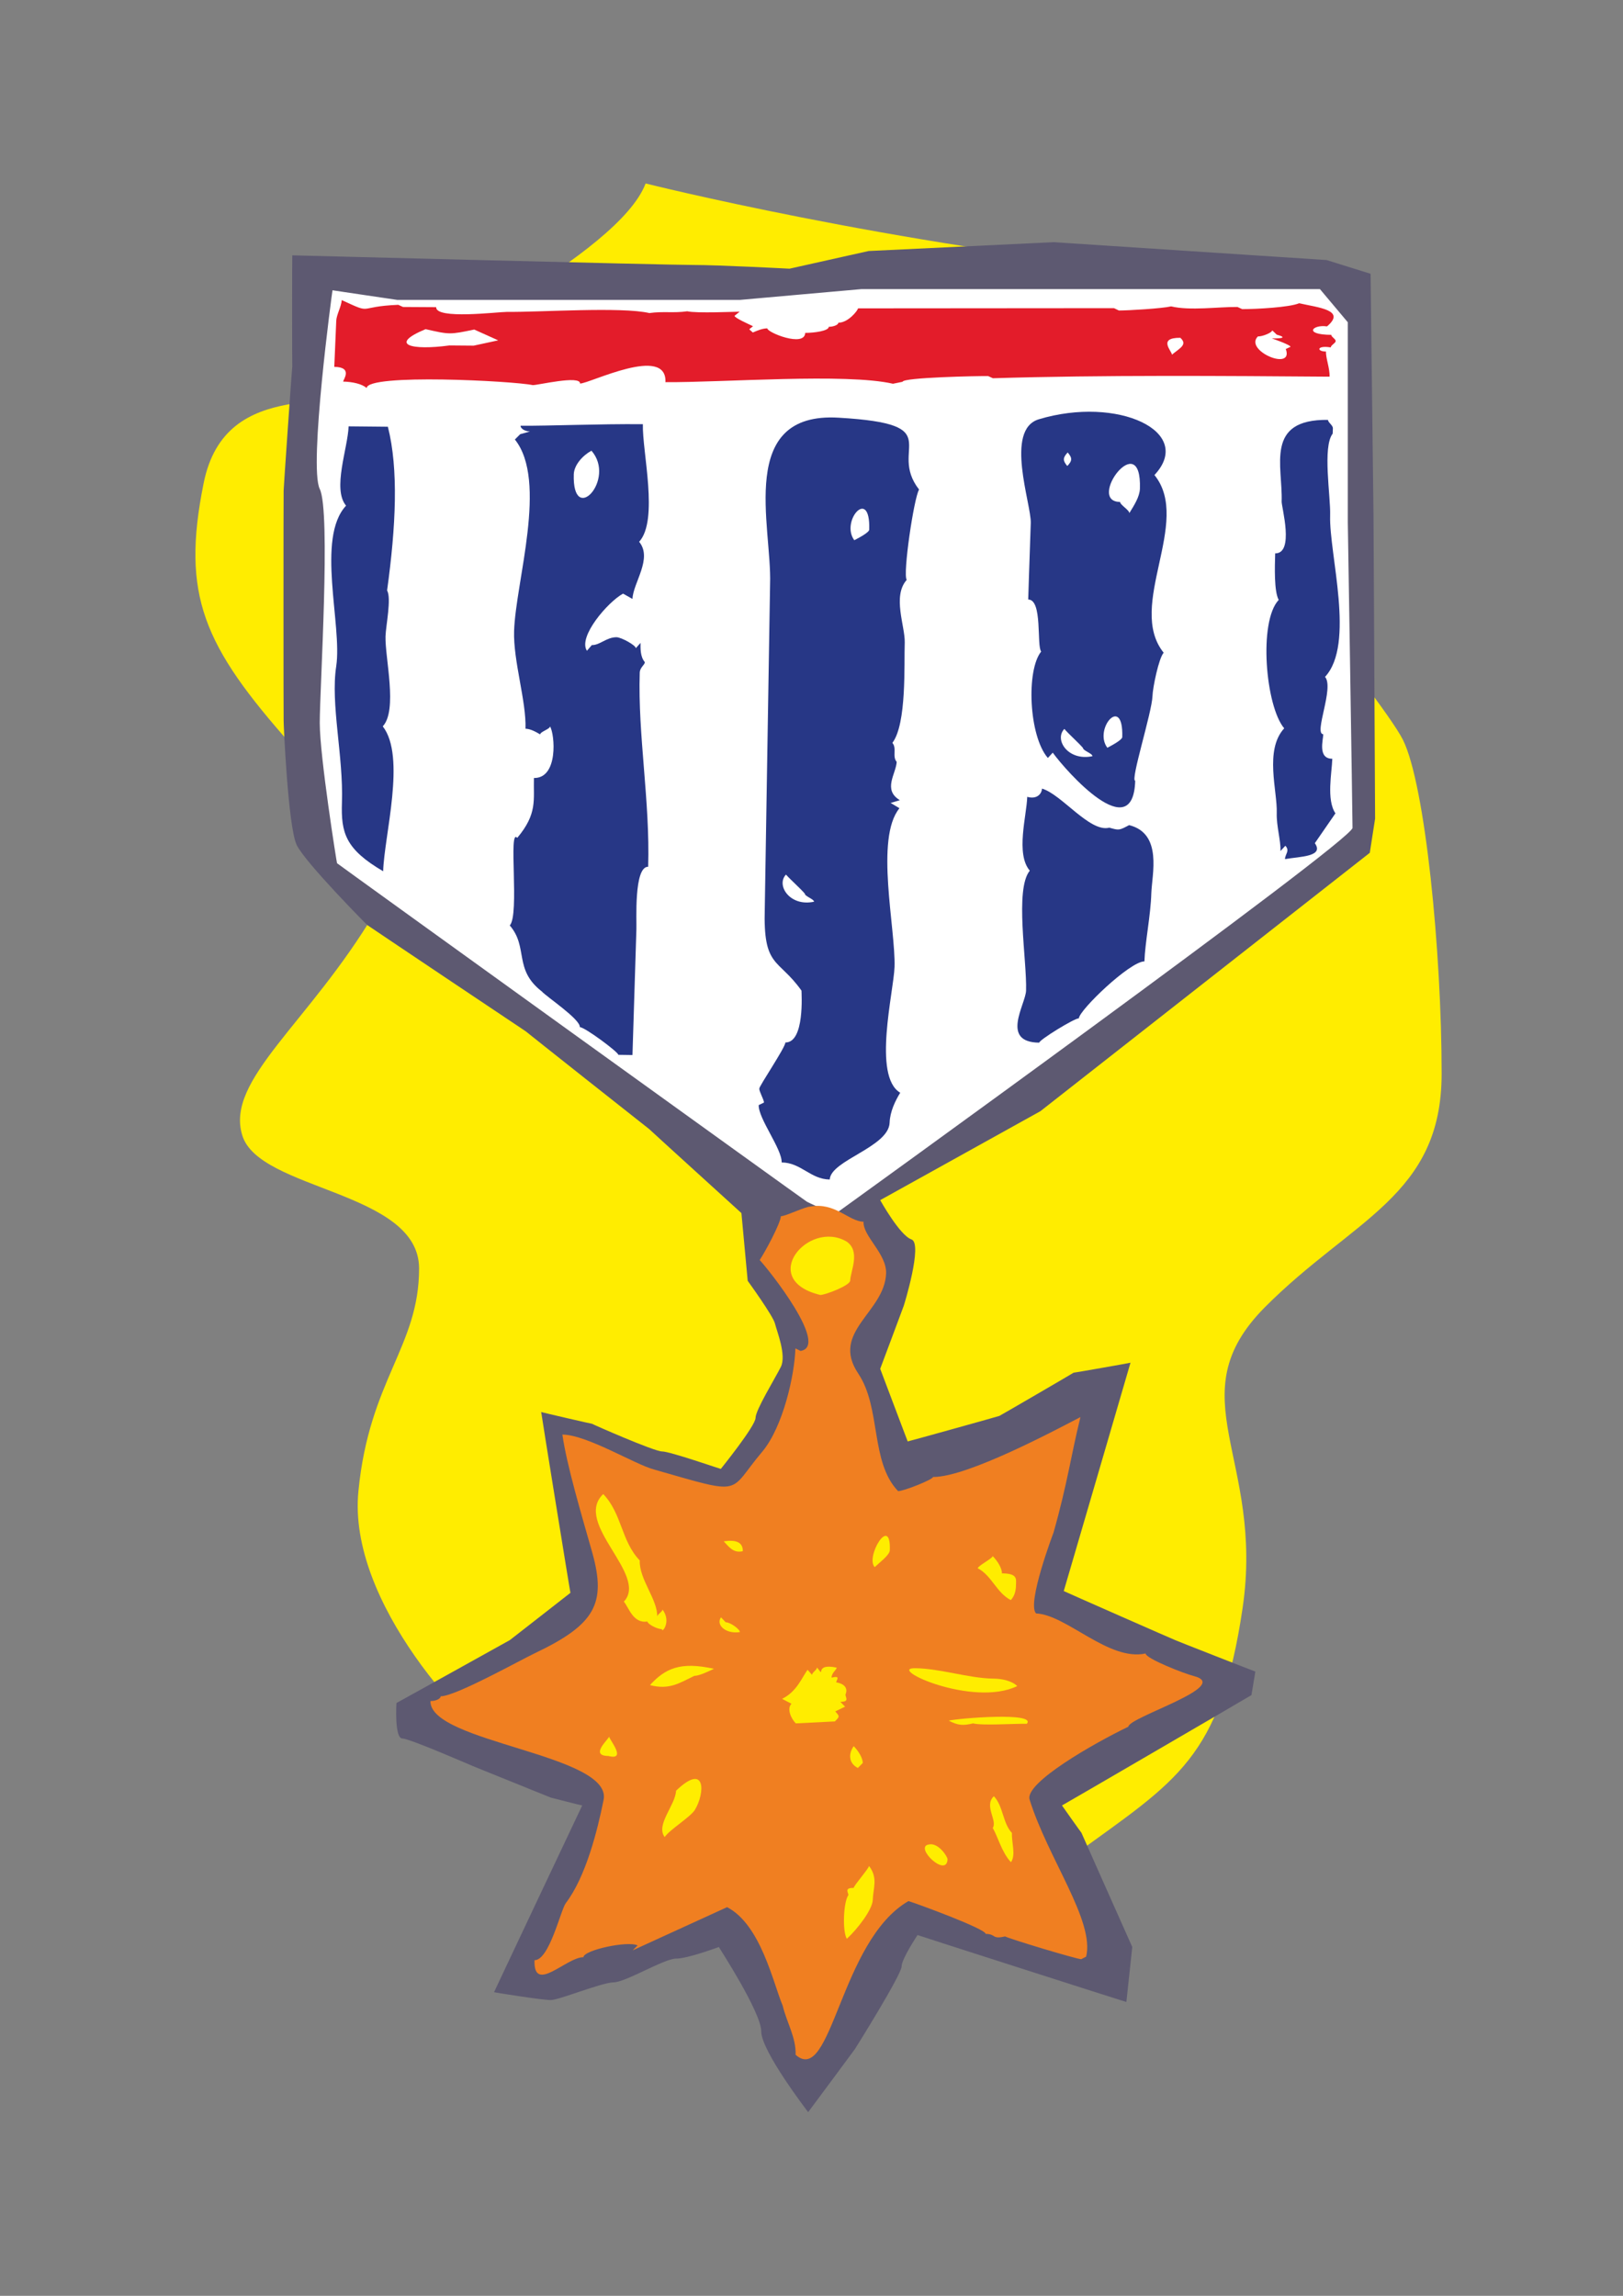 <?xml version="1.0" encoding="utf-8"?>
<!-- Created by UniConvertor 2.0rc4 (https://sk1project.net/) -->
<svg xmlns="http://www.w3.org/2000/svg" height="841.89pt" viewBox="0 0 595.276 841.89" width="595.276pt" version="1.1" xmlns:xlink="http://www.w3.org/1999/xlink" id="79b81c00-f610-11ea-9de2-dcc15c148e23">

<rect x="0" y="0" width="595.276" height="841.89" fill="#808080" stroke="none"/>

<g>
	<path style="fill:#ffed00;" d="M 236.798,67.281 C 226.718,93.705 151.622,128.553 139.526,140.721 127.358,152.961 82.718,136.545 74.654,177.369 66.446,218.337 74.51,236.697 107.054,273.345 139.526,310.137 161.846,293.865 137.51,334.617 113.102,375.513 82.646,395.961 88.838,416.265 94.886,436.641 153.71,436.641 153.71,465.153 153.71,493.809 135.422,506.049 131.462,546.801 127.358,587.697 171.926,634.713 188.198,644.793 204.398,655.089 204.398,604.113 252.998,636.657 301.598,669.345 358.478,706.209 394.91,679.569 431.414,653.001 447.614,644.865 455.75,589.713 463.886,534.633 431.486,512.097 463.886,479.409 496.286,446.865 528.758,438.585 528.758,393.729 528.758,348.945 522.71,287.673 514.574,271.329 506.438,254.985 431.414,165.273 431.414,156.993 431.414,148.857 528.758,110.049 427.382,99.897 326.006,89.673 236.798,67.281 236.798,67.281 L 236.798,67.281 Z" />
	<path style="fill:#5d5971;" d="M 274.238,469.689 C 274.238,469.689 283.598,482.577 284.246,485.385 284.966,488.265 288.494,496.977 286.406,501.225 284.246,505.545 277.118,517.065 277.118,519.945 277.118,522.897 264.302,538.737 264.374,538.665 264.302,538.737 245.726,532.257 242.846,532.257 239.894,532.257 217.07,522.177 217.142,522.105 217.07,522.177 198.422,517.857 198.494,517.785 198.422,517.857 209.15,584.169 209.222,584.097 209.15,584.169 186.902,601.521 186.974,601.449 186.902,601.521 145.358,624.561 145.43,624.489 145.358,624.561 144.638,637.593 147.59,637.521 150.398,637.593 173.294,647.601 173.366,647.601 173.294,647.601 202.022,659.193 202.022,659.193 202.022,659.193 213.47,662.145 213.542,662.073 213.47,662.145 181.142,730.617 181.214,730.545 181.142,730.617 199.142,733.497 202.022,733.425 204.83,733.497 220.67,727.017 224.99,726.945 229.238,727.017 243.494,718.305 247.886,718.233 252.134,718.305 263.582,713.985 263.654,713.985 263.582,713.985 279.206,737.889 279.206,744.945 279.206,752.217 296.414,774.537 296.414,774.537 296.414,774.537 313.55,751.497 313.55,751.425 313.55,751.497 330.686,724.065 330.686,721.113 330.686,718.305 336.518,709.665 336.518,709.593 336.518,709.665 413.126,734.217 413.126,734.145 413.126,734.217 415.286,713.985 415.286,713.985 415.286,713.985 396.638,672.153 396.638,672.081 396.638,672.153 389.51,662.145 389.51,662.073 389.51,662.145 458.99,621.681 458.99,621.609 458.99,621.681 460.43,613.041 460.43,612.969 460.43,613.041 431.054,601.521 431.054,601.449 431.054,601.521 390.158,583.521 390.158,583.449 390.158,583.521 414.638,499.785 414.638,499.713 414.638,499.785 393.758,503.457 393.758,503.385 393.758,503.457 366.542,519.297 366.542,519.225 366.542,519.297 332.918,528.657 332.918,528.585 332.918,528.657 322.838,501.945 322.838,501.945 322.838,501.945 331.478,478.905 331.478,478.833 331.478,478.905 338.606,455.937 334.286,454.497 330.038,453.057 322.838,440.097 322.838,440.097 L 381.59,407.481 502.406,312.729 504.35,300.201 503.774,189.609 502.694,100.401 486.566,95.361 386.414,88.809 318.59,92.049 289.574,98.529 C 289.574,98.529 263.654,97.161 254.006,97.161 244.43,97.161 107.126,93.633 107.198,93.633 107.126,93.633 107.126,134.385 107.198,134.385 107.126,134.385 103.958,179.889 104.03,179.889 103.958,179.889 103.958,264.345 104.03,264.345 103.958,264.345 105.614,303.441 108.854,309.921 112.022,316.401 134.63,339.225 134.702,339.225 134.63,339.225 192.734,378.177 192.806,378.177 192.734,378.177 238.022,414.033 238.094,414.033 238.022,414.033 271.934,444.849 271.934,444.849 L 274.238,469.689 Z" />
	<path style="fill:#ffffff;" d="M 484.118,106.017 L 372.662,106.017 315.998,106.017 C 315.926,106.017 271.358,109.977 271.43,109.977 271.358,109.977 206.486,109.977 206.558,109.977 206.486,109.977 145.646,109.977 145.718,109.977 145.646,109.977 121.886,106.449 121.958,106.449 121.886,106.449 113.174,171.105 117.278,179.313 121.382,187.521 117.278,252.753 117.278,265.065 117.278,277.377 123.542,316.617 123.614,316.545 123.542,316.617 295.766,440.673 295.838,440.601 295.766,440.673 305.99,445.425 306.062,445.353 305.99,445.425 496.07,308.337 496.07,303.585 496.07,298.833 494.342,191.625 494.342,191.553 494.342,191.625 494.342,118.185 494.342,118.185 L 484.118,106.017 Z" />
	<path style="fill:#f07f21;" d="M 396.278,519.657 C 387.782,524.049 354.806,541.761 342.206,541.617 342.206,542.553 331.334,546.873 329.39,546.801 319.094,536.001 323.27,516.345 314.774,503.673 304.478,488.337 324.494,481.281 324.998,466.953 325.214,459.681 316.502,453.417 316.718,448.017 311.39,447.945 306.206,440.745 297.206,442.473 295.478,442.401 288.134,446.001 286.406,446.001 286.262,448.665 280.502,459.321 278.63,462.057 282.014,465.657 304.334,493.737 293.606,495.393 L 291.734,494.457 C 291.446,504.321 287.198,523.113 279.71,532.185 266.606,547.593 273.662,548.529 239.894,538.881 232.838,537.009 215.27,526.137 206.27,526.065 207.854,537.225 213.11,554.865 217.286,569.553 222.398,588.057 218.294,595.689 196.262,606.201 190.79,608.793 166.958,622.113 161.63,622.041 161.63,622.977 159.686,623.841 157.886,623.769 157.382,639.105 225.566,643.353 221.318,660.345 219.158,671.073 214.91,688.209 207.494,697.929 205.622,700.521 201.446,718.881 196.046,718.809 195.614,731.409 207.782,717.657 213.974,717.729 214.118,715.065 230.39,711.609 233.846,713.409 L 232.046,715.209 266.678,699.369 C 279.062,705.777 283.598,727.305 287.054,735.441 288.566,741.705 292.022,747.177 291.806,753.513 305.054,765.177 308.006,711.681 333.206,697.137 336.734,698.217 361.574,707.361 361.502,709.161 365.462,709.233 363.662,711.249 368.63,710.097 370.358,711.033 394.694,718.377 396.566,718.449 L 398.366,717.513 C 401.606,704.481 384.326,681.441 377.63,659.913 375.758,653.793 401.246,639.249 413.846,633.201 413.99,629.673 452.078,618.297 437.894,614.625 434.366,613.761 420.11,608.145 420.182,606.345 406.646,609.297 391.238,592.161 380.006,591.657 376.478,588.129 386.414,561.993 386.414,561.993 391.526,543.921 392.75,533.985 396.278,519.657 L 396.278,519.657 Z" />
	<path style="fill:#273786;" d="M 468.278,298.113 C 468.134,303.009 469.79,308.121 469.646,312.081 L 471.446,310.137 C 473.174,312.081 471.374,313.089 471.302,315.033 476.774,314.097 485.774,314.169 482.246,309.201 L 489.806,298.257 C 486.422,293.289 488.51,283.281 488.654,278.241 483.182,278.241 485.342,271.185 485.342,269.241 481.742,269.169 489.446,252.177 485.99,248.217 497.15,236.193 487.43,203.145 487.862,189.033 488.078,181.977 484.982,163.905 488.798,159.009 L 488.87,157.065 C 488.87,155.913 487.07,154.905 487.07,153.969 463.814,153.681 470.51,170.817 470.078,183.921 470.006,185.865 474.83,203.001 467.702,202.929 467.558,207.897 467.27,216.897 468.998,219.993 461.51,227.913 464.174,259.017 471.014,267.081 463.67,275.073 468.566,290.193 468.278,298.113 L 468.278,298.113 Z" />
	<path style="fill:#273786;" d="M 422.27,327.633 C 422.486,320.721 426.518,305.673 414.134,302.577 410.462,304.521 410.462,304.521 406.862,303.513 399.734,305.385 389.294,291.201 382.166,289.185 382.094,291.129 380.294,293.217 376.766,292.209 376.55,299.121 372.446,313.161 377.702,319.281 372.086,326.121 376.694,352.185 376.334,363.273 376.19,368.241 366.758,382.209 381.158,382.353 381.158,381.345 393.974,373.425 395.702,373.425 395.846,370.401 414.422,352.545 419.75,352.545 419.966,345.633 422.054,335.553 422.27,327.633 L 422.27,327.633 Z" />
	<path style="fill:#273786;" d="M 377.414,210.777 L 377.126,219.849 C 382.454,219.849 380.15,236.769 381.878,238.929 376.334,245.769 377.342,269.889 384.326,277.953 L 386.126,276.009 C 391.31,283.137 415.646,310.425 416.366,286.305 414.494,286.305 422.486,261.321 422.702,255.273 422.774,252.249 425.006,241.305 426.806,239.361 412.982,222.153 437.318,191.337 423.422,174.201 438.326,158.289 409.958,145.041 381.014,153.753 368.342,157.569 378.278,184.857 378.062,191.769 L 377.414,210.777 Z" />
	<path style="fill:#273786;" d="M 331.838,235.617 C 331.982,229.641 327.23,218.625 332.558,212.649 331.046,210.633 335.222,182.481 337.094,179.529 325.286,164.337 348.614,155.553 307.646,153.177 270.062,150.873 283.166,193.137 282.446,214.089 L 280.502,333.105 C 279.854,355.137 285.398,351.177 293.966,363.273 293.966,364.281 295.19,382.353 288.062,382.281 287.99,384.225 278.486,398.193 278.486,399.201 278.414,400.209 280.214,403.305 280.214,404.313 L 278.27,405.249 C 278.126,410.217 286.838,421.305 286.694,426.273 293.822,426.345 297.278,432.465 304.334,432.537 304.622,425.481 326.006,420.657 326.294,411.657 326.438,407.697 328.31,403.737 330.182,400.713 319.958,394.665 327.806,363.633 328.094,354.561 328.526,340.521 320.822,307.473 329.894,296.385 L 326.654,294.441 330.038,293.433 C 323.702,289.617 328.598,283.857 328.886,279.393 327.158,277.377 329.03,274.425 327.302,272.409 332.63,265.425 331.55,243.321 331.838,235.617 L 331.838,235.617 Z" />
	<path style="fill:#273786;" d="M 234.638,246.777 C 234.638,244.761 236.51,243.825 236.51,242.817 234.782,240.801 234.926,237.705 234.926,235.761 L 233.198,237.705 C 233.27,236.697 228.014,233.745 226.142,233.673 222.398,233.673 220.022,236.625 217.07,236.553 L 215.27,238.641 C 211.886,233.529 222.974,220.713 228.518,217.689 L 231.974,219.633 C 232.19,213.729 239.462,204.801 234.422,198.681 241.694,190.689 235.502,165.561 235.79,155.553 219.59,155.409 201.662,156.201 190.934,156.129 190.862,157.137 192.59,158.217 194.39,158.217 L 190.79,159.225 188.846,161.169 C 201.014,176.361 189.134,213.297 188.558,231.369 188.198,242.313 193.094,257.217 192.734,267.225 194.606,267.297 196.406,268.305 198.134,269.313 198.134,268.305 201.734,267.369 201.734,266.361 203.534,269.313 204.83,285.441 195.83,285.297 195.614,293.361 197.198,298.329 189.71,307.257 186.326,303.297 190.646,335.409 186.974,339.369 193.886,347.433 188.27,355.425 198.71,363.561 200.51,365.577 212.822,373.713 212.678,376.665 214.478,376.665 226.79,385.809 226.79,386.817 L 231.974,386.889 233.414,340.809 C 233.558,337.857 232.406,317.769 237.734,317.841 238.454,293.793 233.918,269.601 234.638,246.777 L 234.638,246.777 Z" />
	<path style="fill:#273786;" d="M 141.974,216.537 C 145.214,193.065 146.222,172.041 142.262,156.489 L 127.862,156.345 C 127.574,164.409 121.814,179.313 126.926,185.433 115.838,197.313 125.558,229.209 123.326,244.257 121.166,258.153 125.99,277.233 125.414,294.297 125.054,305.385 126.638,311.361 140.534,319.497 140.894,306.537 149.03,277.449 140.39,266.361 145.934,260.385 141.182,241.305 141.398,233.313 141.542,229.353 143.63,219.345 141.974,216.537 L 141.974,216.537 Z" />
	<path style="fill:#e31c2a;" d="M 123.326,117.681 L 122.606,134.529 C 129.518,134.601 125.918,139.209 125.846,139.929 129.302,140.001 132.83,140.793 134.486,142.305 134.63,136.905 188.486,139.713 195.398,141.225 197.126,141.297 212.894,137.481 212.75,140.649 216.278,140.649 244.646,126.321 244.07,140.145 265.022,140.289 310.31,136.761 327.518,140.721 L 331.046,140.001 C 331.118,138.417 358.91,137.841 362.438,137.913 L 364.166,138.705 C 404.198,137.481 449.414,137.841 487.646,138.129 487.79,135.105 486.206,131.217 486.35,128.913 482.822,128.913 482.894,126.537 488.078,127.401 488.15,126.537 489.878,125.817 489.878,125.097 489.95,124.305 488.222,123.513 488.294,122.793 477.854,122.721 481.454,118.905 486.71,119.697 493.91,113.649 483.398,112.785 476.486,111.201 473.03,112.713 460.79,113.361 455.606,113.361 L 453.878,112.569 C 446.894,112.497 436.454,114.009 429.542,112.353 426.086,113.145 413.774,113.865 410.39,113.865 L 408.59,113.001 314.702,113.073 C 314.63,113.865 311.03,118.401 307.502,118.329 307.502,119.121 305.702,119.841 303.974,119.841 303.974,121.353 298.646,122.073 295.334,122.073 295.118,127.473 281.366,121.929 281.438,120.417 279.71,120.417 277.982,121.137 276.11,121.929 274.454,120.345 274.454,121.137 276.182,119.625 274.526,118.833 269.342,116.529 269.414,115.809 L 271.286,114.297 C 269.486,114.297 255.59,114.945 252.062,114.153 246.95,114.873 243.422,114.081 238.166,114.801 227.798,112.425 198.134,114.513 186.038,114.369 182.51,114.369 159.758,117.249 159.974,112.641 L 147.806,112.569 146.078,111.777 C 130.382,112.425 137.222,115.521 125.342,110.049 125.198,112.425 123.398,115.449 123.326,117.681 L 123.326,117.681 Z" />
	<path style="fill:#ffffff;" d="M 173.726,126.753 L 164.798,126.681 C 151.046,128.553 142.262,126.465 156.086,120.705 164.942,122.721 164.942,122.721 173.942,120.849 L 182.726,124.809 173.726,126.753 Z" />
	<path style="fill:#ffffff;" d="M 432.926,123.873 C 435.662,126.393 432.782,127.617 429.83,130.065 429.902,128.841 424.43,123.801 432.926,123.873 L 432.926,123.873 Z" />
	<path style="fill:#ffffff;" d="M 461.366,123.369 C 463.094,123.441 466.622,121.929 466.622,121.137 L 468.278,122.721 C 472.454,123.873 469.718,124.161 466.478,124.089 466.478,124.089 473.39,126.465 473.318,127.185 L 471.59,127.977 C 474.686,136.401 456.11,128.553 461.366,123.369 L 461.366,123.369 Z" />
	<path style="fill:#ffffff;" d="M 210.446,173.913 C 210.59,170.457 213.758,167.001 216.926,165.273 226.142,175.785 209.87,193.209 210.446,173.913 L 210.446,173.913 Z" />
	<path style="fill:#ffffff;" d="M 411.614,270.321 C 411.542,271.329 407.942,273.273 406.142,274.209 400.958,267.297 412.118,254.409 411.614,270.321 L 411.614,270.321 Z" />
	<path style="fill:#ffffff;" d="M 318.806,194.217 C 318.806,195.225 315.134,197.169 313.334,198.105 308.15,191.121 319.31,178.233 318.806,194.217 L 318.806,194.217 Z" />
	<path style="fill:#ffffff;" d="M 397.214,274.281 C 397.214,275.289 400.742,276.297 400.67,277.305 391.742,279.177 386.558,271.257 390.374,267.297 392.102,269.313 395.558,272.337 397.214,274.281 L 397.214,274.281 Z" />
	<path style="fill:#ffffff;" d="M 295.19,327.705 C 295.118,328.641 298.574,329.721 298.574,330.657 289.718,332.601 284.534,324.609 288.278,320.721 290.006,322.665 293.462,325.689 295.19,327.705 L 295.19,327.705 Z" />
	<path style="fill:#ffffff;" d="M 418.094,179.241 C 417.95,182.193 416.078,185.145 414.206,188.169 414.278,187.089 410.75,185.073 410.822,184.065 398.222,183.993 418.814,156.201 418.094,179.241 L 418.094,179.241 Z" />
	<path style="fill:#ffffff;" d="M 391.454,170.889 C 389.726,168.873 389.798,167.865 391.598,165.921 393.326,167.937 393.326,168.945 391.454,170.889 L 391.454,170.889 Z" />
	<path style="fill:#ffed00;" d="M 311.822,469.617 C 311.75,471.417 302.678,474.873 300.878,474.873 277.766,469.329 296.486,447.081 310.526,455.289 315.71,458.889 311.966,466.089 311.822,469.617 L 311.822,469.617 Z" />
	<path style="fill:#ffed00;" d="M 234.638,572.217 C 234.422,579.273 241.262,586.545 241.046,592.881 241.046,591.945 242.99,591.081 242.99,590.217 246.374,594.681 242.702,599.145 242.774,597.417 240.902,597.417 237.446,595.473 237.446,594.609 232.118,595.473 230.534,589.209 228.806,587.337 238.022,577.545 210.014,558.609 221.246,547.881 228.158,555.081 227.798,565.089 234.638,572.217 L 234.638,572.217 Z" />
	<path style="fill:#ffed00;" d="M 254.654,614.553 C 249.254,617.145 245.51,619.809 238.382,617.937 243.998,611.817 249.542,609.225 261.854,611.961 260.054,612.825 256.454,614.553 254.654,614.553 L 254.654,614.553 Z" />
	<path style="fill:#ffed00;" d="M 310.094,621.393 C 310.022,622.329 311.75,624.129 308.222,624.057 L 309.95,625.857 306.35,627.585 C 308.006,629.457 308.006,629.457 306.206,631.257 L 291.878,631.977 C 290.15,630.249 288.494,626.577 290.294,624.777 L 286.838,622.977 C 292.238,620.385 294.182,615.057 296.198,612.321 L 297.854,614.193 C 297.854,613.257 299.654,612.393 299.654,611.457 303.182,616.065 297.998,609.657 306.854,611.529 306.854,612.393 305.054,613.329 304.982,615.201 308.582,614.337 306.71,616.065 306.71,616.929 311.966,617.865 310.094,621.393 310.094,621.393 L 310.094,621.393 Z" />
	<path style="fill:#ffed00;" d="M 247.958,656.673 C 259.046,646.017 258.614,657.681 254.798,663.801 252.926,666.537 245.654,670.929 243.782,673.665 240.398,669.129 247.742,662.001 247.958,656.673 L 247.958,656.673 Z" />
	<path style="fill:#ffed00;" d="M 320.102,696.777 C 319.958,700.305 314.414,707.505 310.598,710.961 308.942,708.297 309.302,697.569 311.174,694.905 311.174,694.041 309.518,692.241 313.118,692.313 313.19,691.377 318.734,685.113 318.734,684.249 322.118,688.713 320.246,692.313 320.102,696.777 L 320.102,696.777 Z" />
	<path style="fill:#ffed00;" d="M 316.43,646.521 L 314.63,648.321 C 311.102,646.521 311.246,642.921 313.118,640.329 314.846,642.057 316.502,644.793 316.43,646.521 L 316.43,646.521 Z" />
	<path style="fill:#ffed00;" d="M 371.15,672.153 C 371.006,675.753 372.662,680.289 370.79,682.881 367.334,679.209 365.822,673.017 364.094,670.353 365.966,667.689 360.782,662.217 364.526,658.689 367.982,662.289 367.766,668.625 371.15,672.153 L 371.15,672.153 Z" />
	<path style="fill:#ffed00;" d="M 364.238,615.561 C 367.766,615.561 371.294,616.497 373.094,618.297 356.75,626.217 324.926,611.601 335.654,611.745 344.654,611.817 355.238,615.417 364.238,615.561 L 364.238,615.561 Z" />
	<path style="fill:#ffed00;" d="M 376.622,632.121 C 371.294,632.049 360.422,632.841 356.894,631.977 353.294,632.841 351.422,632.769 347.966,630.969 351.566,630.105 380.294,627.729 376.622,632.121 L 376.622,632.121 Z" />
	<path style="fill:#ffed00;" d="M 372.662,580.569 C 372.662,582.297 372.518,584.961 370.718,586.761 365.462,584.025 363.806,577.833 358.622,575.097 358.622,574.233 364.022,571.497 364.094,570.633 365.894,572.433 367.55,575.169 367.478,576.969 372.806,576.969 372.734,578.769 372.662,580.569 L 372.662,580.569 Z" />
	<path style="fill:#ffed00;" d="M 326.366,568.473 C 326.294,570.273 322.694,572.865 320.822,574.665 317.294,571.065 326.798,555.081 326.366,568.473 L 326.366,568.473 Z" />
	<path style="fill:#ffed00;" d="M 272.438,568.833 C 268.838,569.697 267.182,566.961 265.454,565.233 270.782,564.369 272.51,566.169 272.438,568.833 L 272.438,568.833 Z" />
	<path style="fill:#ffed00;" d="M 271.358,598.497 C 266.03,599.289 262.502,595.761 264.446,593.097 L 266.174,594.897 C 267.974,594.897 271.43,597.561 271.358,598.497 L 271.358,598.497 Z" />
	<path style="fill:#ffed00;" d="M 223.118,643.929 C 216.062,643.857 223.334,637.737 223.406,636.801 223.334,637.737 230.174,645.729 223.118,643.929 L 223.118,643.929 Z" />
	<path style="fill:#ffed00;" d="M 347.534,681.801 C 347.246,688.857 335.15,677.265 340.622,676.401 344.15,675.537 347.534,680.865 347.534,681.801 L 347.534,681.801 Z" />
</g>
</svg>